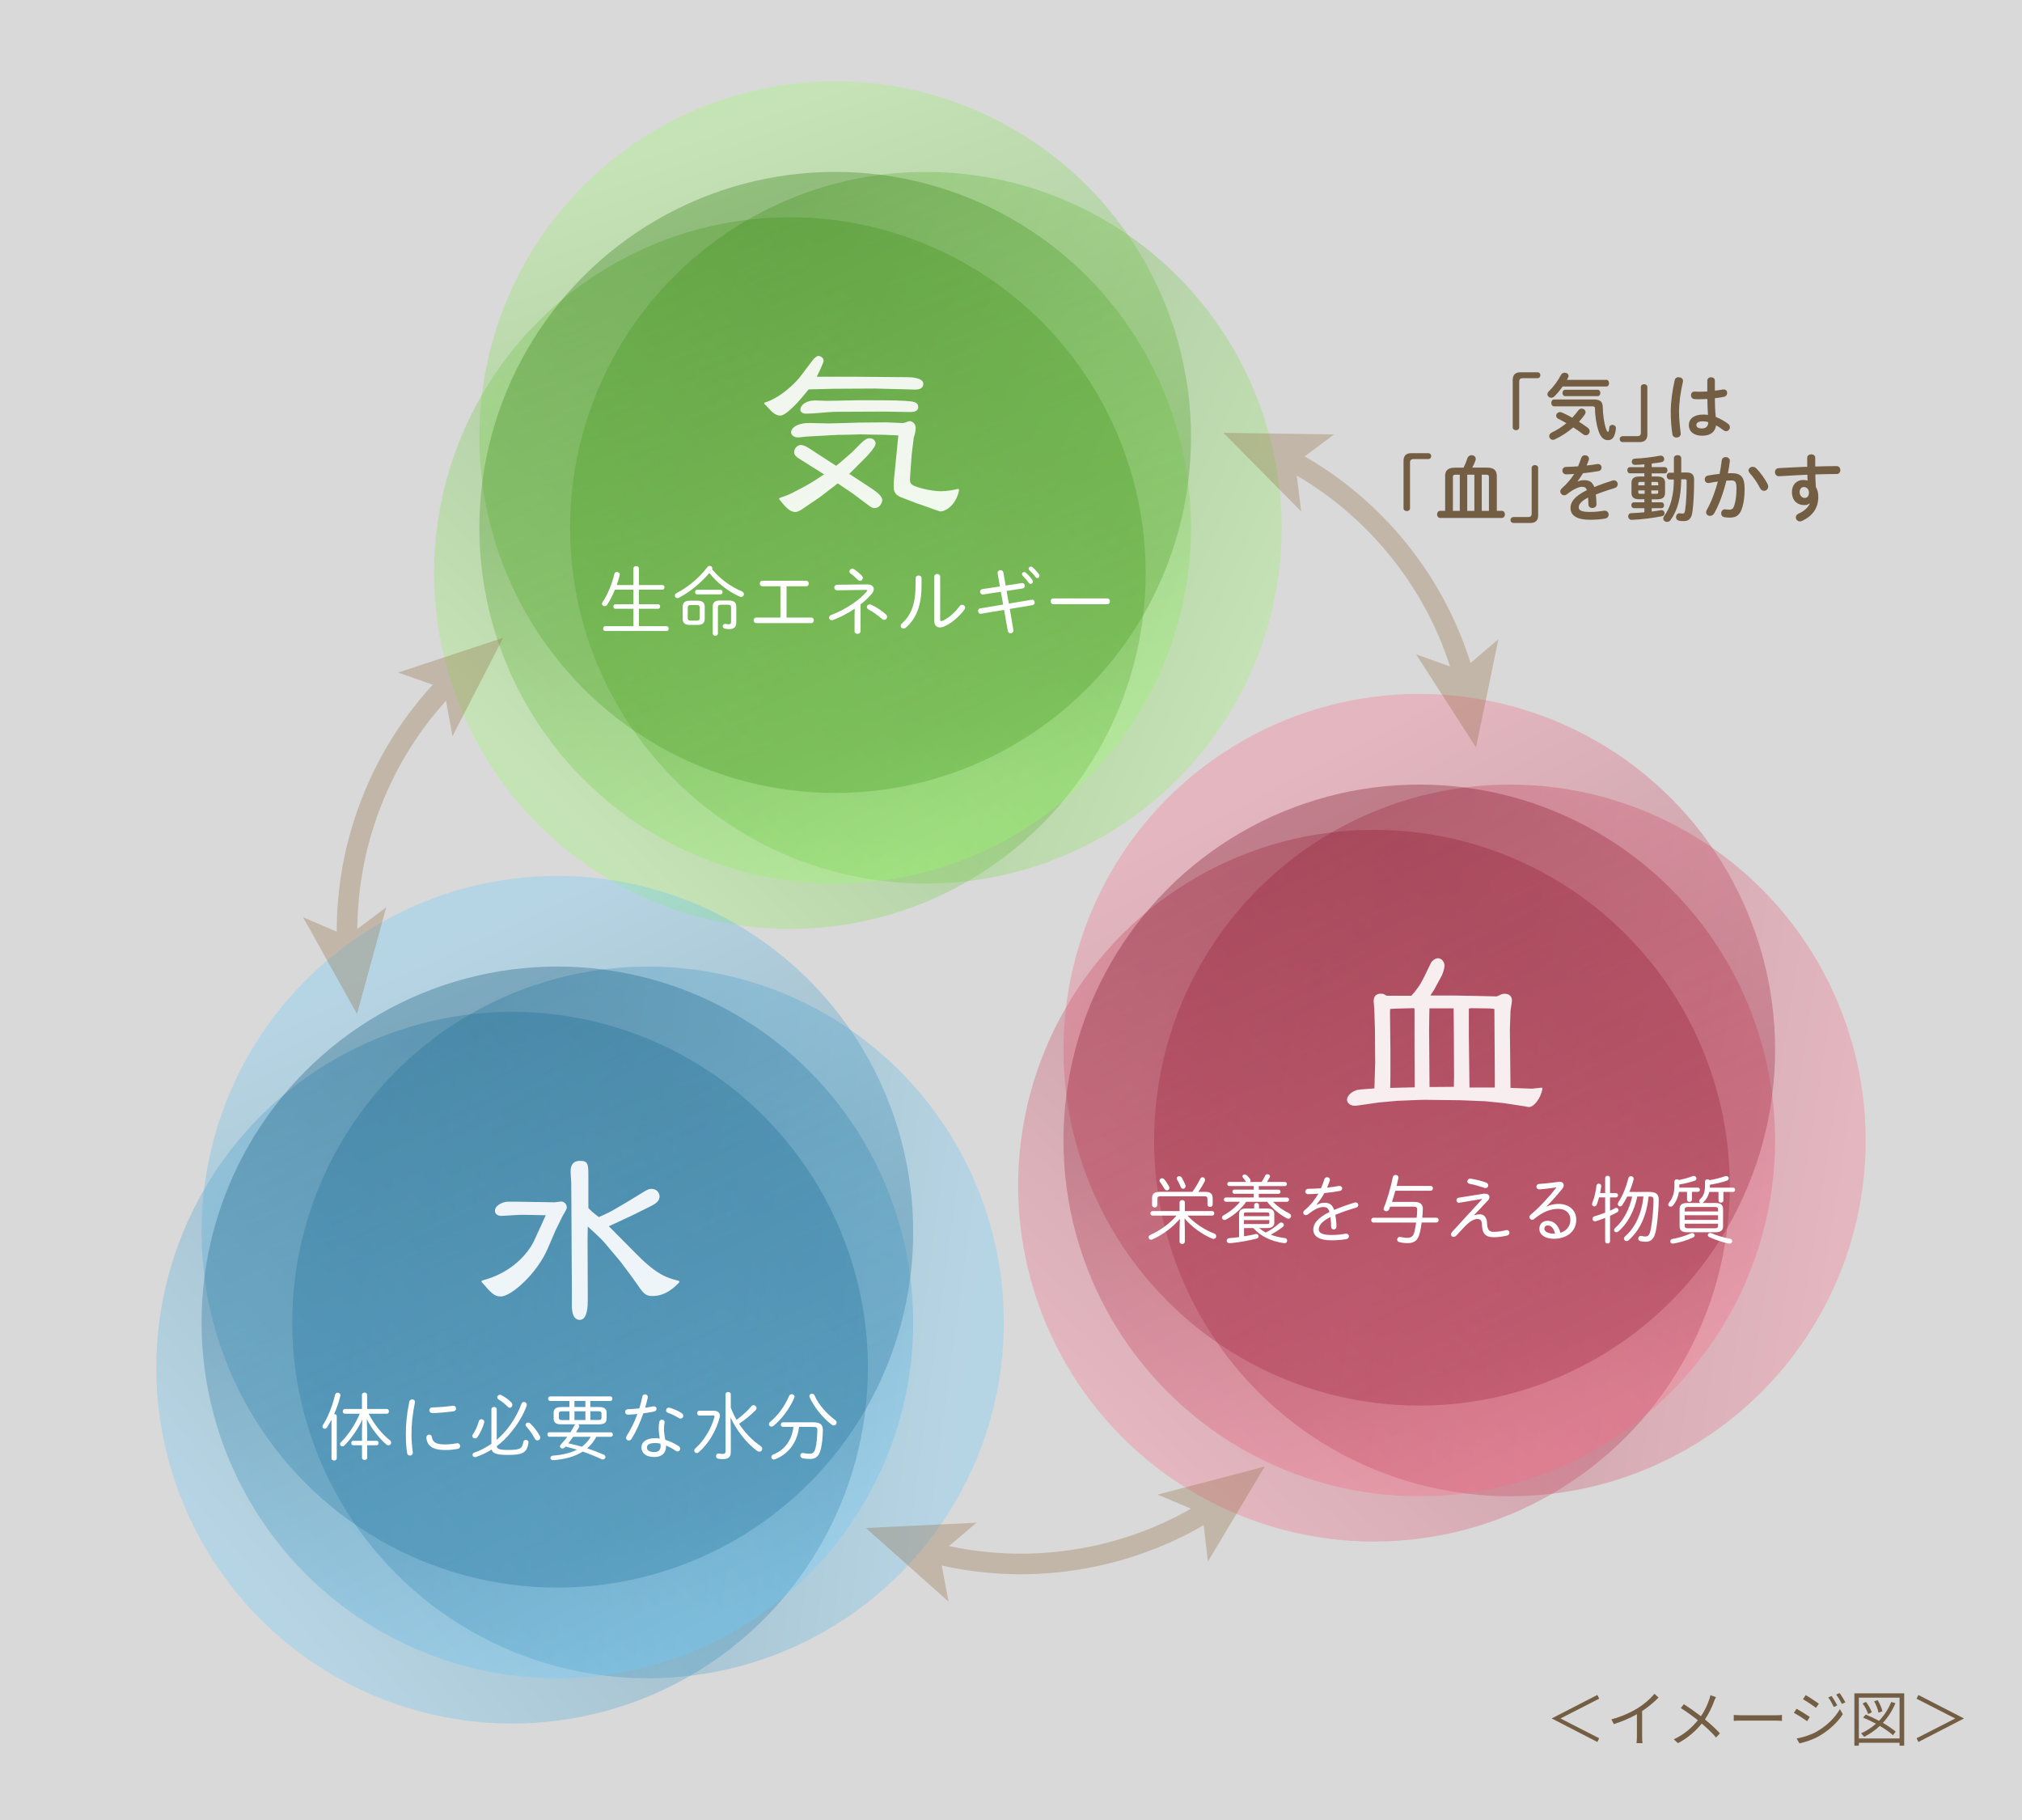 <?xml version="1.0" encoding="UTF-8"?>
<svg id="_レイヤー_1" data-name="レイヤー 1" xmlns="http://www.w3.org/2000/svg" xmlns:xlink="http://www.w3.org/1999/xlink" viewBox="0 0 380 342">
  <rect x="0" y="0" width="380" height="342" fill="#808080" stroke="none"/>
  <defs>
    <style>
      .cls-1 {
        fill: url(#_名称未設定グラデーション_47);
      }

      .cls-1, .cls-2, .cls-3, .cls-4, .cls-5, .cls-6, .cls-7, .cls-8, .cls-9, .cls-10, .cls-11, .cls-12, .cls-13 {
        opacity: .3;
      }

      .cls-14, .cls-15, .cls-16 {
        fill: #fff;
      }

      .cls-2 {
        fill: url(#_名称未設定グラデーション_52-3);
      }

      .cls-3 {
        fill: url(#_名称未設定グラデーション_52-2);
      }

      .cls-4 {
        fill: url(#_名称未設定グラデーション_49);
      }

      .cls-17 {
        opacity: .9;
      }

      .cls-15 {
        stroke: #fff;
        stroke-width: .39px;
      }

      .cls-15, .cls-18 {
        stroke-linecap: round;
        stroke-linejoin: round;
      }

      .cls-18 {
        fill: none;
        stroke: #8c6638;
        stroke-width: 3.87px;
      }

      .cls-5 {
        fill: url(#_名称未設定グラデーション_52);
      }

      .cls-16 {
        opacity: .7;
      }

      .cls-6 {
        fill: url(#_名称未設定グラデーション_49-3);
      }

      .cls-8 {
        fill: url(#_名称未設定グラデーション_52-4);
      }

      .cls-9 {
        fill: url(#_名称未設定グラデーション_49-2);
      }

      .cls-10 {
        fill: url(#_名称未設定グラデーション_47-3);
      }

      .cls-19 {
        fill: #735e44;
      }

      .cls-11 {
        fill: url(#_名称未設定グラデーション_47-4);
      }

      .cls-12 {
        fill: url(#_名称未設定グラデーション_47-2);
      }

      .cls-20 {
        fill: #8c6638;
      }

      .cls-13 {
        fill: url(#_名称未設定グラデーション_49-4);
      }
    </style>
    <linearGradient id="_名称未設定グラデーション_49" data-name="名称未設定グラデーション 49" x1="227.98" y1="205.36" x2="345.21" y2="224.14" gradientUnits="userSpaceOnUse">
      <stop offset="0" stop-color="#730017"/>
      <stop offset="1" stop-color="#ff6886"/>
    </linearGradient>
    <linearGradient id="_名称未設定グラデーション_49-2" data-name="名称未設定グラデーション 49" x1="293.35" y1="185.58" x2="214.24" y2="269.39" xlink:href="#_名称未設定グラデーション_49"/>
    <linearGradient id="_名称未設定グラデーション_49-3" data-name="名称未設定グラデーション 49" x1="293.26" y1="248.23" x2="240.88" y2="147.62" xlink:href="#_名称未設定グラデーション_49"/>
    <linearGradient id="_名称未設定グラデーション_49-4" data-name="名称未設定グラデーション 49" x1="240.4" y1="160.38" x2="294.06" y2="270.26" xlink:href="#_名称未設定グラデーション_49"/>
    <linearGradient id="_名称未設定グラデーション_52" data-name="名称未設定グラデーション 52" x1="124.26" y1="77.13" x2="238.96" y2="127.96" gradientUnits="userSpaceOnUse">
      <stop offset="0" stop-color="#267300"/>
      <stop offset="1" stop-color="#9aff68"/>
    </linearGradient>
    <linearGradient id="_名称未設定グラデーション_52-2" data-name="名称未設定グラデーション 52" x1="183.51" y1="71.92" x2="104.57" y2="152.44" xlink:href="#_名称未設定グラデーション_52"/>
    <linearGradient id="_名称未設定グラデーション_52-3" data-name="名称未設定グラデーション 52" x1="175.45" y1="135.5" x2="136.09" y2="21.92" xlink:href="#_名称未設定グラデーション_52"/>
    <linearGradient id="_名称未設定グラデーション_52-4" data-name="名称未設定グラデーション 52" x1="130.63" y1="45.25" x2="184.29" y2="155.14" xlink:href="#_名称未設定グラデーション_52"/>
    <linearGradient id="_名称未設定グラデーション_47" data-name="名称未設定グラデーション 47" x1="67.07" y1="241.06" x2="181.32" y2="256.58" gradientUnits="userSpaceOnUse">
      <stop offset="0" stop-color="#004d73"/>
      <stop offset="1" stop-color="#68cdff"/>
    </linearGradient>
    <linearGradient id="_名称未設定グラデーション_47-2" data-name="名称未設定グラデーション 47" x1="137.71" y1="221.73" x2="47.3" y2="298.65" xlink:href="#_名称未設定グラデーション_47"/>
    <linearGradient id="_名称未設定グラデーション_47-3" data-name="名称未設定グラデーション 47" x1="128.53" y1="283.34" x2="80.4" y2="178.31" xlink:href="#_名称未設定グラデーション_47"/>
    <linearGradient id="_名称未設定グラデーション_47-4" data-name="名称未設定グラデーション 47" x1="78.42" y1="194.58" x2="132.09" y2="304.46" xlink:href="#_名称未設定グラデーション_47"/>
  </defs>
  <rect class="cls-16" width="380" height="342"/>
  <g>
    <g>
      <g>
        <circle class="cls-4" cx="283.76" cy="214.3" r="66.87"/>
        <circle class="cls-9" cx="258.21" cy="222.81" r="66.87"/>
        <circle class="cls-6" cx="266.73" cy="197.26" r="66.87"/>
        <circle class="cls-13" cx="266.73" cy="214.3" r="66.87"/>
      </g>
      <g class="cls-17">
        <path class="cls-15" d="M258.63,199.28l-.04-5.85-.12-3.72c0-.27-.12-1.35-.12-1.59,0-.74,.35-1.2,1.12-1.2,.04,0,.46,0,.62,.12,.08,.04,.39,.27,.58,.27h4.65c.97-1.04,1.7-2.05,2.36-3.37l1.43-2.94c.08-.19,.62-.74,1.16-.74s1.01,.62,1.01,1.2c0,.46-.31,1.43-.54,1.86l-1.43,2.63c-.12,.19-.77,1.12-.81,1.32h4.92l4.33,.08,3.41,.08q.27,0,.7-.23c.27-.15,.62-.27,.93-.27,.7,0,1.16,.39,1.16,1.08,0,.35-.27,1.7-.27,1.97l-.12,3.45,.12,11.19,4.22,.15,1.78-.19c-.27,1.59-1.47,3.25-2.36,3.25-.16,0-.43-.08-.66-.12l-4.06-.62-3.45-.35-4.68-.19-6.93-.08-1.2,.04-3.75,.15-3.45,.31-3.75,.54c-.35,.04-.58,.08-.77,.08-.74,0-1.28-.43-1.28-.93,0-.62,.77-1.39,1.78-1.66,.5-.12,2.9-.23,3.37-.31l.16-5.42Zm2.48-1.78v4.8l-.04,2.21,.08,.12,4.92-.12-.04-7.82v-7.01l-.08-.35-.12-.08-3.25,.08c-1.12,.04-1.28,.04-1.51,.15l-.04,.7,.08,7.32Zm12.31,6.93l.04-2.09-.04-8.17-.04-4.8-.12-.08h-4.8c-.04,.23-.08,3.6-.08,4.18l.08,10.84,.08,.15,4.88-.04Zm2.55,.12h5.15v-2.21l-.08-12.39v-.5c-.5-.12-.85-.15-1.36-.15l-3.17-.04-.66,.08v5.3l.12,9.91Z"/>
      </g>
      <g>
        <path class="cls-14" d="M223.16,228.42c1.27,1.39,3.22,2.7,5.02,3.37,.28,.11,.39,.31,.39,.52,0,.25-.2,.49-.5,.49-.08,0-.18-.01-.28-.06-1.81-.74-3.89-2.23-5.18-3.79l.06,2.05v2.3c0,.31-.25,.46-.49,.46-.25,0-.5-.15-.5-.46v-2.31l.06-1.96c-1.31,1.57-3.22,3-5.17,3.87-.08,.04-.17,.06-.25,.06-.28,0-.46-.22-.46-.45,0-.17,.1-.35,.33-.46,1.88-.84,3.72-2.19,4.9-3.62h-4.47c-.28,0-.42-.22-.42-.43,0-.22,.14-.43,.42-.43h5.06v-1.63c0-.29,.25-.43,.5-.43s.49,.14,.49,.43v1.63h5.11c.28,0,.42,.21,.42,.43,0,.21-.14,.43-.42,.43h-4.61Zm3.26-4.46c1.1,0,1.48,.39,1.48,1.2v1.16c0,.32-.24,.47-.49,.47-.24,0-.49-.15-.49-.47v-1.02c0-.38-.14-.5-.64-.5h-8.15c-.5,0-.64,.12-.64,.5v1.13c0,.32-.24,.47-.49,.47-.24,0-.49-.15-.49-.47v-1.27c0-.81,.38-1.2,1.48-1.2h6.1c.57-.77,1.07-1.63,1.45-2.41,.11-.24,.28-.33,.46-.33,.24,0,.47,.21,.47,.49,0,.08-.01,.18-.07,.28-.31,.61-.74,1.34-1.21,1.98h1.23Zm-6.73-1.04c.06,.11,.08,.21,.08,.31,0,.28-.22,.46-.46,.46-.18,0-.36-.1-.49-.32-.2-.36-.53-.88-.78-1.21-.08-.11-.13-.22-.13-.32,0-.25,.22-.43,.47-.43,.15,0,.32,.07,.46,.24,.31,.36,.61,.86,.84,1.28Zm3.06-.31c.04,.1,.06,.2,.06,.29,0,.29-.22,.49-.46,.49-.18,0-.38-.13-.47-.39-.17-.42-.38-.88-.63-1.28-.07-.11-.1-.21-.1-.29,0-.25,.22-.4,.46-.4,.18,0,.39,.08,.51,.31,.24,.42,.47,.89,.63,1.28Z"/>
        <path class="cls-14" d="M234.19,222.09s-.04-.06-.08-.11c-.12-.19-.31-.43-.5-.65-.08-.1-.11-.19-.11-.28,0-.21,.2-.36,.43-.36,.12,0,.26,.06,.39,.17,.21,.2,.46,.49,.6,.68,.07,.1,.1,.2,.1,.28,0,.11-.04,.21-.11,.28h2.2c.24-.38,.46-.77,.63-1.14,.1-.22,.28-.31,.47-.31,.24,0,.47,.15,.47,.39,0,.07-.03,.14-.07,.22-.17,.31-.33,.58-.5,.84h3.34c.26,0,.4,.19,.4,.39s-.14,.39-.4,.39h-4.88v.67h3.69c.26,0,.39,.19,.39,.39s-.13,.39-.39,.39h-3.69v.7h5.29c.26,0,.39,.19,.39,.4,0,.2-.12,.4-.39,.4h-2.61c.82,.88,1.96,1.64,3.01,2.16,.26,.13,.38,.32,.38,.52,0,.25-.21,.5-.52,.5-.1,0-.21-.03-.33-.1-1.28-.68-2.69-1.82-3.64-3.08h-3.96c-.92,1.38-2.34,2.56-3.78,3.34-.1,.06-.2,.08-.29,.08-.26,0-.47-.22-.47-.46,0-.15,.08-.31,.29-.42,1.14-.61,2.31-1.55,3.09-2.55h-2.63c-.26,0-.39-.21-.39-.4,0-.21,.13-.4,.39-.4h5.22v-.7h-3.62c-.26,0-.39-.19-.39-.39s.12-.39,.39-.39h3.62v-.67h-4.58c-.26,0-.39-.19-.39-.39s.13-.39,.39-.39h3.13Zm-.42,10.23c.77-.12,1.53-.26,2.2-.43,.04-.01,.1-.01,.14-.01,.26,0,.43,.21,.43,.42,0,.2-.13,.38-.39,.45-1.56,.39-3.37,.72-4.86,.85-.07,0-.22,.01-.26,.01-.31,0-.49-.25-.49-.49,0-.21,.15-.43,.49-.46,.61-.06,1.21-.11,1.83-.19v-4.35c0-.63,.39-1.03,1.34-1.03h1.5v-.64c0-.26,.22-.4,.46-.4,.22,0,.45,.14,.45,.4v.64h1.53c.95,0,1.34,.4,1.34,1.03v1.62c0,.63-.39,1.03-1.34,1.03h-1.5c.38,.32,.79,.6,1.24,.84,.91-.46,1.71-.99,2.48-1.69,.14-.14,.29-.2,.43-.2,.26,0,.49,.22,.49,.46,0,.12-.07,.26-.22,.39-.79,.61-1.53,1.07-2.24,1.44,.78,.31,1.67,.52,2.62,.63,.31,.04,.46,.26,.46,.5,0,.22-.17,.47-.49,.47-.04,0-.07-.01-.11-.01-2.35-.32-4.38-1.28-5.77-2.83h-1.74v1.56Zm4.78-4.18c0-.22-.07-.31-.52-.31h-3.75c-.45,0-.51,.08-.51,.31v.4h4.78v-.4Zm-.52,1.87c.45,0,.52-.08,.52-.31v-.43h-4.78v.74h4.26Z"/>
        <path class="cls-14" d="M247.46,226.4c.46-.25,.99-.39,1.43-.39,.88,0,1.48,.28,1.84,1.35,1.09-.47,2.38-.93,3.82-1.38,.07-.03,.14-.03,.21-.03,.32,0,.5,.24,.5,.49,0,.21-.13,.42-.42,.5-1.42,.4-2.72,.86-3.89,1.35,.11,.58,.21,1.3,.21,2.17v.03c0,.36-.25,.54-.52,.54-.24,0-.46-.15-.47-.49-.01-.75-.07-1.37-.14-1.84-1.69,.82-2.19,1.67-2.19,2.31s.6,1.06,2.37,1.06c.95,0,1.84-.08,2.59-.24,.06-.01,.11-.01,.17-.01,.35,0,.54,.25,.54,.5,0,.24-.17,.47-.51,.53-.82,.14-1.7,.22-2.79,.22-2.34,0-3.4-.78-3.4-2.01,0-1,.64-2.13,3.05-3.32-.24-.77-.6-.92-1.2-.92-.77,0-1.69,.45-2.86,1.37-.13,.1-.27,.15-.39,.15-.28,0-.49-.22-.49-.47,0-.14,.07-.31,.24-.45,1.04-.82,1.95-1.98,2.61-3.12-.68,.06-1.34,.08-1.89,.1-.38,0-.57-.24-.57-.49,0-.26,.2-.52,.58-.52,.7,0,1.52-.04,2.37-.11,.24-.56,.45-1.11,.63-1.67,.08-.28,.31-.4,.52-.4,.26,0,.52,.18,.52,.47,0,.07,0,.12-.03,.19-.14,.45-.31,.88-.5,1.3,.77-.08,1.53-.19,2.19-.31,.06-.01,.1-.01,.14-.01,.33,0,.52,.24,.52,.47,0,.21-.14,.42-.45,.47-.88,.17-1.89,.31-2.9,.4-.46,.82-.97,1.56-1.46,2.13l.03,.04Z"/>
        <path class="cls-14" d="M266.24,228.82c.06-.53,.1-1.06,.1-1.59,0-.33-.17-.49-.77-.49h-4.31c-.07,.18-.12,.35-.19,.5-.1,.25-.33,.36-.54,.36-.26,0-.51-.15-.51-.42,0-.06,.01-.13,.04-.2,.66-1.57,1.34-4.01,1.7-5.79,.06-.28,.29-.4,.53-.4,.26,0,.52,.17,.52,.47,0,.04,0,.08-.01,.13-.1,.46-.21,.96-.33,1.46h6.39c.29,0,.43,.22,.43,.45s-.14,.45-.43,.45h-6.63c-.2,.71-.4,1.41-.63,2.1h4.18c1.16,0,1.62,.5,1.62,1.28,0,.57-.06,1.13-.11,1.69h2.65c.28,0,.42,.22,.42,.45s-.14,.45-.42,.45h-2.76c-.1,.71-.22,1.39-.35,1.94-.33,1.41-1.02,1.94-2.3,1.94-.58,0-1.13-.07-1.57-.2-.26-.07-.39-.26-.39-.47,0-.25,.2-.5,.5-.5,.06,0,.1,0,.15,.01,.33,.08,.82,.17,1.21,.17,.77,0,1.16-.28,1.38-1.11,.12-.49,.25-1.11,.33-1.77h-8.02c-.28,0-.42-.22-.42-.45s.14-.45,.42-.45h8.14Z"/>
        <path class="cls-14" d="M278.93,224.32c.07-.01,.14-.01,.21-.01,.47,0,.77,.29,.77,.65,0,.19-.08,.4-.26,.6l-2.63,2.77,.03,.04c.42-.15,.75-.19,1.03-.19,.74,0,1.32,.47,1.39,1.64v.22c.08,1.14,.5,1.44,1.24,1.44s1.67-.14,2.29-.31c.07-.01,.12-.03,.18-.03,.31,0,.49,.25,.49,.5,0,.22-.12,.45-.4,.52-.72,.19-1.69,.33-2.52,.33-1.52,0-2.15-.61-2.24-2.21v-.24c-.06-.68-.28-.98-.89-.98-.47,0-1.03,.29-1.53,.67-.49,.38-.95,.86-2.37,2.42-.18,.19-.38,.28-.54,.28-.28,0-.49-.19-.49-.46,0-.15,.07-.33,.24-.52l5.61-6.12v-.04s-4.28,.72-4.28,.72c-.03,0-.06,.01-.08,.01-.29,0-.46-.25-.46-.49,0-.21,.12-.42,.43-.47l4.81-.77Zm-2.55-2.83c.85,.11,2.03,.4,2.86,.71,.32,.11,.45,.35,.45,.56,0,.25-.2,.5-.52,.5-.08,0-.17-.03-.26-.06-.84-.29-1.89-.6-2.7-.74-.31-.06-.45-.25-.45-.46,0-.26,.21-.52,.54-.52h.08Z"/>
        <path class="cls-14" d="M290.66,226.73c.71-.36,1.52-.5,2.24-.5,2.03,0,3.33,1.25,3.33,2.94,0,2.33-1.89,3.61-4.21,3.61-1.64,0-2.72-.75-2.72-1.88,0-.88,.58-1.5,1.57-1.5,1.17,0,2.08,.93,2.38,2.26,1.1-.35,1.88-1.2,1.88-2.48,0-1.17-.86-2.02-2.24-2.02-1.48,0-2.93,.52-4.62,1.94-.1,.08-.21,.11-.32,.11-.28,0-.53-.25-.53-.53,0-.13,.07-.26,.21-.39,1.7-1.42,3.54-3.43,4.9-5.18-.47,.08-1.64,.25-2.49,.33-.24,.03-.63,.06-.77,.06-.33,0-.53-.25-.53-.52,0-.24,.17-.49,.52-.5,1.1-.07,2.26-.21,3.71-.4,.06-.01,.1-.01,.15-.01,.46,0,.75,.29,.75,.67,0,.2-.08,.42-.26,.64-1,1.23-1.88,2.23-2.98,3.33l.03,.04Zm1.59,5.1c-.26-1.09-.78-1.55-1.37-1.55-.43,0-.64,.24-.64,.61,0,.53,.67,.93,1.8,.93h.21Z"/>
        <path class="cls-14" d="M302.58,233.25c0,.28-.22,.42-.46,.42-.22,0-.46-.14-.46-.42v-4.39c-.57,.22-1.25,.47-1.71,.61-.07,.01-.14,.03-.21,.03-.28,0-.46-.22-.46-.46,0-.21,.12-.4,.4-.49,.65-.19,1.34-.42,1.98-.67v-2.88h-1.14c-.13,.49-.28,.96-.43,1.34-.1,.25-.29,.36-.46,.36-.22,0-.43-.18-.43-.43,0-.07,.01-.14,.04-.22,.35-.82,.66-2.09,.79-3.23,.03-.28,.24-.4,.43-.4,.24,0,.46,.15,.46,.43v.11c-.06,.39-.12,.79-.21,1.23h.95v-2.83c0-.28,.24-.42,.46-.42,.24,0,.46,.14,.46,.42v2.83h1.1c.26,0,.4,.21,.4,.4,0,.21-.14,.42-.4,.42h-1.1v2.49c.33-.15,.64-.29,.93-.46,.08-.06,.17-.07,.25-.07,.24,0,.42,.21,.42,.43,0,.14-.07,.29-.25,.39-.42,.24-.88,.47-1.35,.68v4.78Zm3.23-8.41c-.28,.56-.59,1.1-.92,1.6-.12,.18-.28,.26-.43,.26-.22,0-.42-.18-.42-.43,0-.11,.04-.25,.12-.38,.82-1.24,1.46-2.87,1.85-4.46,.07-.28,.28-.42,.49-.42,.26,0,.52,.19,.52,.5,0,.06-.01,.11-.03,.17-.2,.77-.46,1.55-.79,2.3h3.86c1.23,0,1.67,.52,1.67,1.42,0,1.27-.15,3.96-.54,5.89-.33,1.63-.98,2.05-1.94,2.05-.35,0-.68-.03-1.04-.14-.24-.08-.33-.26-.33-.46,0-.25,.18-.5,.47-.5,.06,0,.1,0,.15,.01,.25,.07,.49,.1,.72,.1,.45,0,.77-.19,.97-1.18,.39-1.87,.56-4.37,.56-5.68,0-.49-.17-.65-.66-.65h-.26c-.39,3.61-1.62,6.31-3.76,8.22-.13,.11-.26,.15-.39,.15-.26,0-.49-.19-.49-.45,0-.14,.08-.31,.26-.47,1.83-1.59,3.06-4.18,3.41-7.45h-1.16c-.53,2.63-1.8,5.06-3.54,6.55-.14,.11-.28,.17-.4,.17-.24,0-.42-.18-.42-.4,0-.14,.07-.31,.25-.46,1.49-1.32,2.63-3.45,3.15-5.85h-.95Z"/>
        <path class="cls-14" d="M315.6,223.17h3.47c.26,0,.39,.2,.39,.4,0,.19-.12,.4-.39,.4h-1.1v1.46c0,.28-.22,.42-.46,.42-.22,0-.46-.14-.46-.42v-1.46h-1.53c-.15,1.02-.53,1.85-1.1,2.54-.14,.17-.31,.24-.46,.24-.24,0-.45-.17-.45-.4,0-.11,.06-.25,.18-.4,.63-.75,.99-1.74,.99-3.12v-.81c0-.28,.24-.42,.46-.42,.14,0,.26,.04,.36,.14,.83-.15,1.82-.42,2.56-.71,.08-.03,.17-.06,.24-.06,.31,0,.52,.25,.52,.49,0,.17-.11,.33-.36,.42-.95,.32-1.87,.54-2.86,.7v.6Zm2.42,8.54c.28,0,.46,.21,.46,.43,0,.15-.1,.31-.31,.4-1.1,.53-2.56,.96-3.71,1.14-.04,0-.06,.01-.1,.01-.29,0-.47-.21-.47-.43,0-.18,.14-.39,.43-.45,1.06-.18,2.42-.56,3.39-1.03,.11-.06,.21-.08,.31-.08Zm4.3-5.66c1.1,0,1.5,.38,1.5,1.13v3.25c0,.74-.4,1.13-1.5,1.13h-5.17c-.82,0-1.5-.18-1.5-1.13v-3.25c0-.75,.4-1.13,1.5-1.13h2.4c-.13-.07-.22-.21-.22-.36,0-.11,.04-.24,.17-.35,.63-.58,.93-1.27,.93-2.6v-.72c0-.28,.24-.42,.46-.42,.15,0,.29,.06,.39,.17,.97-.17,2.05-.43,2.84-.72,.1-.04,.2-.06,.28-.06,.29,0,.49,.21,.49,.43,0,.17-.11,.35-.38,.45-.89,.32-2.1,.59-3.16,.75v.17c0,.12-.01,.26-.01,.39h4.35c.26,0,.39,.2,.39,.4,0,.19-.12,.4-.39,.4h-1.81v1.59c0,.28-.22,.42-.46,.42-.22,0-.46-.14-.46-.42v-1.59h-1.73c-.2,.82-.58,1.46-1.13,1.96-.06,.06-.1,.08-.15,.11h2.38Zm.56,1.24c0-.36-.14-.49-.72-.49h-4.83c-.58,0-.72,.13-.72,.49v.36h6.28v-.36Zm-6.28,1.95h6.28v-.88h-6.28v.88Zm5.56,1.57c.4,0,.72-.01,.72-.5v-.36h-6.28v.36c0,.38,.14,.5,.72,.5h4.83Zm2.91,1.94c.33,.07,.47,.28,.47,.49,0,.22-.18,.45-.49,.45-.06,0-.11,0-.17-.01-1.27-.28-2.59-.72-3.61-1.2-.24-.11-.32-.26-.32-.4,0-.21,.18-.39,.46-.39,.08,0,.17,.01,.26,.06,.96,.42,2.19,.78,3.39,1.02Z"/>
      </g>
    </g>
    <g>
      <g>
        <circle class="cls-5" cx="174" cy="99.17" r="66.87"/>
        <circle class="cls-3" cx="148.44" cy="107.69" r="66.87"/>
        <circle class="cls-2" cx="156.96" cy="82.14" r="66.87"/>
        <circle class="cls-8" cx="156.96" cy="99.17" r="66.87"/>
      </g>
      <g class="cls-17">
        <path class="cls-15" d="M152.93,67.74c.08-.08,.54-.66,.89-.66,.31,0,.77,.31,.77,.66q0,.43-1.39,3.21l.08,.04h7.7l9.6,.08c.74,0,2.75,.15,2.75,1.05s-1.01,.89-1.39,.89l-7.59-.19-7.51,.04-4.96,.12c-.16,.19-1.78,2.17-2.17,2.56-.66,.7-2.28,2.36-3.06,2.36-.7,0-1.28-.5-1.55-.77-.89-.97-.97-1.04-1.28-1.32,2.79-.81,5.69-3.56,6.7-4.88l2.4-3.17Zm-1.86,23.96c.19-.08,1.59-.81,4.14-2.55l-.08-.08-4.8-3.02c-.46-.27-.89-.62-.89-1.08,0-.66,.58-1.16,1.08-1.16,.31,0,.97,.27,1.47,.62l5.07,3.29c.23-.04,.39-.15,.74-.46l2.28-1.97c.19-.16,1.24-1.24,1.7-1.7,.81-.81,1.2-1.04,1.66-1.04,.54,0,.93,.39,.93,.81,0,.46-1.32,1.97-1.63,2.28l-3.48,3.48c.39,.19,.43,.23,.58,.31l3.37,2.21c1.12,.74,2.4,1.59,2.4,2.32,0,.31-.31,1.32-1.24,1.32-.31,0-.58-.12-1.01-.46l-2.94-2.21-2.75-1.86-.27-.12c-.16,.08-.81,.66-.97,.74l-2.52,1.94-3.33,2.25c-.23,.15-.74,.46-1.12,.46-.97,0-1.82-1.01-2.83-2.28,.81-.27,1.47-.5,2.17-.85l2.25-1.16Zm21.52,2.79l-3.21-1.24c-1.24-.46-1.24-1.35-1.24-1.94,0-.43,.04-.97,.08-1.39l.81-8.17v-.12l-2.71-.12-4.53-.08-3.29,.08h-.89l-3.45,.19c-.19,0-2.36,.12-2.75,.15-.23,.04-1.24,.15-1.43,.15-.66,0-1.12-.35-1.12-.81s.77-1.51,3.21-1.51c.58,0,3.14,.08,3.68,.08,1.16,0,5.54-.16,5.81-.16l4.99-.04c.46,0,2.48,.12,2.9,.12,.46,0,.5,0,1.2-.27,.08-.04,.19-.08,.31-.08,.43,0,.93,.46,.93,1.05,0,.39-.08,.89-.19,1.32,0,.08-.16,.35-.16,.43l-.39,3.21-.31,4.22c-.08,.93,0,1.47,.7,1.82,.85,.43,3.33,1.12,5.3,1.12,1.2,0,2.32-.23,3.21-.43-.5,2.59-2.32,3.83-3.29,3.83-.12,0-.16,0-.46-.12l-3.72-1.32Zm-19.51-19.05c.39,0,2.09,.08,2.44,.08,.97,0,5.19-.12,6.04-.12,1.74,0,7.05,0,8.56,.12,1.55,.12,2.25,.19,2.25,.97s-1.04,.74-1.43,.74c-.74,0-3.95-.08-4.61-.08-.39,0-8.83,.04-9.41,.04-1.51,.04-3.91,.35-5.42,.35-.39,0-.89-.15-.89-.54,0-.85,1.12-1.55,2.48-1.55Z"/>
      </g>
      <g>
        <path class="cls-14" d="M115.57,110.81c-.42,1-.89,1.98-1.5,2.88-.11,.15-.26,.22-.42,.22-.25,0-.52-.2-.52-.46,0-.1,.04-.19,.11-.31,.89-1.27,1.81-3.47,2.22-5.31,.06-.24,.26-.35,.47-.35,.26,0,.54,.17,.54,.46,0,.03,0,.08-.01,.13-.14,.6-.33,1.23-.56,1.87h3.13v-3.11c0-.29,.26-.45,.52-.45,.26,0,.52,.15,.52,.45v3.11h4.43c.25,0,.38,.21,.38,.43,0,.21-.12,.43-.38,.43h-4.43v2.74h3.61c.25,0,.38,.21,.38,.43,0,.21-.13,.43-.38,.43h-3.61v3.27h5.21c.25,0,.38,.22,.38,.45s-.12,.45-.38,.45h-11.55c-.25,0-.38-.22-.38-.45s.12-.45,.38-.45h5.31v-3.27h-3.39c-.25,0-.38-.22-.38-.43,0-.22,.13-.43,.38-.43h3.39v-2.74h-3.47Z"/>
        <path class="cls-14" d="M127.6,112.32c-.1,.06-.21,.07-.29,.07-.29,0-.49-.22-.49-.47,0-.17,.1-.33,.32-.46,2.19-1.14,4.37-2.97,5.78-4.88,.12-.17,.29-.24,.46-.24,.25,0,.49,.18,.49,.43,0,.06-.01,.13-.04,.2,1.42,1.76,3.5,3.29,5.56,4.14,.29,.12,.42,.33,.42,.54,0,.26-.21,.52-.53,.52-.08,0-.18-.03-.28-.07-2.09-.91-4.28-2.62-5.7-4.43-1.46,1.77-3.59,3.54-5.7,4.65Zm2.02,5.11c-.81,0-1.32-.28-1.32-1.16v-2.23c0-.72,.36-1.16,1.32-1.16h1.5c.96,0,1.32,.43,1.32,1.16v2.23c0,.72-.36,1.16-1.32,1.16h-1.5Zm1.34-.81c.36,0,.54-.11,.54-.49v-1.95c0-.35-.14-.49-.54-.49h-1.17c-.4,0-.54,.14-.54,.49v1.95c0,.35,.14,.49,.54,.49h1.17Zm.08-4.93c-.28,0-.42-.22-.42-.43,0-.22,.14-.43,.42-.43h4.35c.28,0,.4,.21,.4,.43,0,.21-.13,.43-.4,.43h-4.35Zm4.42,1.96c-.4,0-.54,.14-.54,.49v4.89c0,.29-.24,.43-.49,.43s-.49-.14-.49-.43v-5.03c0-.72,.36-1.16,1.32-1.16h1.76c.96,0,1.35,.43,1.35,1.16v3.02c0,.82-.49,1.2-1.3,1.2-.33,0-.58-.03-.89-.1-.25-.06-.36-.25-.36-.43,0-.24,.17-.46,.45-.46,.03,0,.08,0,.12,.01,.26,.06,.4,.07,.6,.07,.28,0,.4-.11,.4-.46v-2.72c0-.35-.14-.49-.54-.49h-1.39Z"/>
        <path class="cls-14" d="M146.68,110.17h-3.4c-.32,0-.49-.26-.49-.52,0-.26,.17-.52,.49-.52h8.22c.33,0,.49,.25,.49,.52,0,.25-.15,.52-.49,.52h-3.68v5.88h4.64c.33,0,.49,.25,.49,.52,0,.25-.15,.52-.49,.52h-10.34c-.32,0-.49-.26-.49-.52,0-.26,.17-.52,.49-.52h4.55v-5.88Z"/>
        <path class="cls-14" d="M160.67,114.36c-1.29,.88-2.74,1.62-4.11,2.15-.08,.03-.17,.04-.24,.04-.31,0-.52-.24-.52-.49,0-.18,.12-.38,.4-.49,2.56-.96,5.38-2.79,6.71-4.47,.04-.06,.07-.11,.07-.15,0-.07-.07-.1-.21-.1l-5.42,.07h-.03c-.35,0-.53-.25-.53-.52s.18-.52,.54-.52l5.64-.06c.78-.01,1.24,.36,1.24,.88,0,.26-.12,.57-.39,.89-.58,.7-1.31,1.37-2.1,1.99v5.03c0,.33-.28,.5-.56,.5s-.56-.17-.56-.5v-2.98l.04-1.28Zm-1.03-6.99c0-.26,.25-.5,.54-.5,.11,0,.22,.03,.33,.1,.38,.24,.99,.72,1.43,1.18,.14,.15,.21,.31,.21,.46,0,.29-.25,.54-.53,.54-.13,0-.26-.06-.39-.18-.46-.47-.97-.92-1.34-1.17-.18-.13-.26-.28-.26-.43Zm6.81,8.05c.18,.15,.26,.33,.26,.5,0,.31-.25,.56-.54,.56-.12,0-.26-.06-.4-.17-.79-.68-1.71-1.34-2.51-1.76-.24-.13-.35-.31-.35-.49,0-.25,.21-.49,.52-.49,.11,0,.22,.03,.33,.08,.81,.38,1.91,1.07,2.69,1.76Z"/>
        <path class="cls-14" d="M172.08,108.67c0-.35,.28-.53,.57-.53,.26,0,.54,.18,.54,.53v1.28c0,3.86-.99,6.28-2.94,7.98-.15,.14-.32,.19-.46,.19-.29,0-.52-.22-.52-.5,0-.15,.07-.32,.25-.49,1.71-1.53,2.55-3.65,2.55-7.27v-1.2Zm4.6,7.69c0,.24,.07,.35,.24,.35,.07,0,.15-.01,.26-.07,1.1-.5,2.34-1.57,3.15-2.72,.14-.2,.32-.28,.49-.28,.29,0,.56,.22,.56,.53,0,.13-.04,.26-.15,.4-.95,1.3-2.35,2.47-3.57,3.05-.36,.18-.71,.28-1.02,.28-.64,0-1.07-.43-1.07-1.3v-8.21c0-.36,.28-.53,.56-.53s.56,.17,.56,.53v7.96Z"/>
        <path class="cls-14" d="M188.09,111.21l-3.34,.5h-.08c-.29,0-.47-.26-.47-.52,0-.22,.14-.45,.42-.49l3.3-.5-.43-2.44s-.01-.07-.01-.11c0-.32,.28-.52,.56-.52,.24,0,.47,.14,.53,.45l.43,2.45,3.04-.46h.08c.31,0,.47,.26,.47,.52,0,.22-.12,.45-.4,.49l-3.02,.46,.42,2.38,4.3-.72s.06-.01,.1-.01c.29,0,.46,.26,.46,.52,0,.22-.13,.46-.4,.5l-4.28,.72,.68,3.96s.01,.07,.01,.11c0,.32-.28,.5-.54,.5-.24,0-.46-.14-.52-.43l-.7-3.96-4.33,.72s-.06,.01-.08,.01c-.29,0-.47-.27-.47-.53,0-.22,.12-.45,.4-.49l4.3-.72-.42-2.4Zm3.97-3.33c0-.21,.2-.39,.42-.39,.1,0,.2,.03,.29,.11,.42,.35,.91,.91,1.23,1.37,.08,.11,.11,.22,.11,.32,0,.25-.19,.43-.42,.43-.12,0-.25-.06-.35-.19-.35-.5-.79-.99-1.14-1.34-.1-.1-.14-.21-.14-.31Zm1.25-1.02c0-.21,.2-.39,.42-.39,.1,0,.21,.03,.31,.11,.36,.31,.89,.88,1.2,1.31,.07,.11,.11,.21,.11,.32,0,.24-.2,.43-.4,.43-.11,0-.22-.06-.32-.18-.32-.43-.82-.99-1.17-1.31-.1-.1-.14-.19-.14-.29Z"/>
        <path class="cls-14" d="M208.09,112.45c.33,0,.5,.26,.5,.54s-.17,.54-.5,.54h-10.13c-.33,0-.5-.28-.5-.54,0-.28,.17-.54,.5-.54h10.13Z"/>
      </g>
    </g>
    <g>
      <g>
        <circle class="cls-1" cx="121.79" cy="248.5" r="66.87"/>
        <circle class="cls-12" cx="96.24" cy="257.01" r="66.87"/>
        <circle class="cls-10" cx="104.75" cy="231.46" r="66.87"/>
        <circle class="cls-11" cx="104.75" cy="248.5" r="66.87"/>
      </g>
      <g class="cls-17">
        <path class="cls-15" d="M101.73,230.69l1.12-2.52-4.03-.08h-1.2l-3.25,.19c-.74,.04-1.16-.27-1.16-.77,0-.85,1.24-1.32,1.66-1.43,.31-.08,.7-.08,1.78-.08l7.59,.12c.19,0,1.04-.15,1.24-.15,.35,0,.85,.35,.85,.93,0,.31-.74,1.39-.85,1.66l-1.28,2.63-1.47,3.41c-2.01,4.65-6.78,8.83-8.63,8.83-1.12,0-1.63-.58-3.41-2.63,5.5-1.39,8.75-5.11,9.91-7.67l1.12-2.44Zm16.53-4.84l2.98-1.82c.58-.35,.85-.43,1.2-.43,1.01,0,1.32,.81,1.32,1.2,0,.93-.85,1.35-2.36,2.09l-2.9,1.43-4.41,2.05,5.61,5.65c3.79,3.79,5.65,4.3,7.78,4.84-.81,.85-2.44,2.48-4.84,2.48-.62,0-1.24,0-2.09-1.2l-1.7-2.4-2.09-2.79-3.13-3.72c-.23-.31-2.83-2.75-3.21-3.06l-.15,.04-.04,2.75,.04,11.42c0,1.01-.08,3.45-1.32,3.45s-1.28-1.94-1.28-2.28v-3.02l-.12-20.21c0-.15-.12-1.82-.12-2.13,0-.77,.12-1.86,1.59-1.86,1.36,0,1.36,.5,1.36,2.86v5.88c.46,.5,.81,.85,2.13,1.86,1.63-.7,2.71-1.28,2.94-1.43l2.83-1.66Z"/>
      </g>
      <g>
        <path class="cls-14" d="M62.3,266.77c-.28,.54-.57,1.04-.85,1.46-.12,.18-.29,.25-.43,.25-.22,0-.42-.17-.42-.4,0-.1,.03-.2,.1-.31,.93-1.44,1.8-3.62,2.27-5.67,.07-.28,.28-.4,.49-.4,.26,0,.51,.18,.51,.5,0,.04,0,.1-.01,.14-.26,1.09-.68,2.28-1.16,3.37,.24,0,.49,.15,.49,.45v7.86c0,.29-.25,.43-.49,.43-.25,0-.5-.14-.5-.43v-7.24Zm6.71,1.92v2.05h1.75c.26,0,.4,.21,.4,.42s-.14,.42-.4,.42h-1.75v2.33c0,.29-.24,.43-.49,.43-.24,0-.49-.14-.49-.43v-2.33h-1.63c-.26,0-.39-.21-.39-.42s.13-.42,.39-.42h1.63v-2.05l.07-1.96c-.71,1.6-2.06,3.58-3.37,4.89-.12,.13-.25,.17-.38,.17-.24,0-.45-.18-.45-.42,0-.13,.06-.26,.2-.4,1.34-1.31,2.67-3.3,3.51-5.31h-2.79c-.26,0-.4-.22-.4-.45s.14-.45,.4-.45h3.2v-2.63c0-.29,.25-.45,.49-.45,.25,0,.49,.15,.49,.45v2.63h3.69c.28,0,.4,.22,.4,.45s-.13,.45-.4,.45h-3.4c1,1.98,2.51,3.83,3.97,4.97,.18,.14,.25,.31,.25,.46,0,.28-.22,.5-.5,.5-.14,0-.28-.04-.42-.17-1.39-1.21-2.81-3.04-3.66-4.76l.07,2.03Z"/>
        <path class="cls-14" d="M77.46,262.95c.26,0,.52,.17,.52,.49,0,.04,0,.08-.01,.13-.47,2.37-.64,4.1-.64,6.06,0,1,.11,2.31,.25,3.25v.1c0,.35-.26,.54-.54,.54-.24,0-.49-.15-.53-.47-.14-.89-.24-2.26-.24-3.41,0-2.06,.15-3.78,.65-6.24,.06-.29,.32-.43,.54-.43Zm6.27,8.47c.63,0,1.39-.07,2.09-.21,.04-.01,.1-.01,.14-.01,.33,0,.52,.26,.52,.54,0,.22-.14,.46-.45,.52-.79,.15-1.55,.22-2.31,.22-2.41,0-3.43-.75-3.59-2.28v-.07c0-.35,.26-.54,.53-.54,.24,0,.46,.14,.5,.45,.17,1.06,.89,1.39,2.58,1.39Zm1.44-7.26c.36,0,.54,.26,.54,.53,0,.24-.15,.47-.52,.52-1.3,.17-2.9,.32-3.9,.32-.42,0-.61-.26-.61-.53s.2-.53,.58-.53c1.3-.03,2.59-.14,3.8-.31h.1Z"/>
        <path class="cls-14" d="M90.49,266.69c.25,0,.52,.18,.52,.5,0,.06-.01,.11-.03,.18-.26,.98-.75,1.92-1.2,2.62-.14,.22-.33,.31-.52,.31-.25,0-.49-.18-.49-.45,0-.11,.04-.22,.12-.35,.45-.64,.86-1.59,1.11-2.45,.07-.25,.28-.36,.47-.36Zm2.87,3.86c.06-.04,.1-.08,.15-.13,1.87-1.64,3.43-3.85,4.49-6.62,.1-.25,.29-.36,.47-.36,.26,0,.53,.22,.53,.53,0,.07-.01,.14-.04,.21-.89,2.55-2.94,5.34-4.92,7.02-.21,.18-.45,.36-.68,.54,.04,.5,.36,.72,2.09,.72,2.3,0,2.67-.21,2.9-1.5,.04-.26,.26-.39,.47-.39,.25,0,.5,.17,.5,.47,0,.03-.01,.07-.01,.1-.29,1.84-1.04,2.26-3.85,2.26-2.24,0-2.91-.33-3.06-1.02-.98,.61-2.03,1.11-3,1.41-.07,.03-.11,.03-.17,.03-.27,0-.43-.22-.43-.45,0-.17,.1-.33,.32-.4,1.02-.33,2.2-.96,3.23-1.66v-6.44c0-.33,.25-.49,.5-.49s.5,.15,.5,.49v5.67Zm2.76-6.99c.12,.13,.18,.28,.18,.42,0,.29-.22,.56-.5,.56-.13,0-.26-.06-.39-.19-.52-.56-1.24-1.11-1.7-1.37-.18-.1-.26-.25-.26-.4,0-.25,.21-.49,.49-.49,.08,0,.15,.01,.24,.06,.68,.32,1.39,.85,1.95,1.42Zm5.31,6.24c.07,.13,.1,.24,.1,.33,0,.32-.26,.54-.53,.54-.18,0-.36-.1-.49-.33-.42-.79-1.06-1.73-1.57-2.23-.12-.13-.17-.25-.17-.36,0-.24,.22-.43,.49-.43,.11,0,.25,.04,.36,.14,.59,.52,1.35,1.48,1.81,2.34Z"/>
        <path class="cls-14" d="M105.49,267.65c-.74,0-1.44-.17-1.44-1.03v-1.18c0-.65,.39-1.04,1.44-1.04h1.53v-1.14h-3.61c-.26,0-.4-.22-.4-.43,0-.22,.14-.43,.4-.43h11.28c.28,0,.4,.21,.4,.43,0,.21-.12,.43-.4,.43h-3.75v1.14h1.63c1.04,0,1.43,.39,1.43,1.04v1.18c0,.65-.39,1.03-1.43,1.03h-3.94c.14,.07,.24,.2,.24,.35,0,.07-.01,.14-.07,.22-.17,.31-.35,.61-.54,.93h6.52c.26,0,.4,.21,.4,.42s-.14,.42-.4,.42h-2.7c-.45,.82-1.02,1.57-1.74,2.17,1.1,.36,2.15,.77,3.09,1.17,.25,.11,.35,.29,.35,.46,0,.24-.2,.46-.49,.46-.08,0-.18-.01-.29-.07-1.06-.5-2.24-.98-3.48-1.41-1.45,.93-3.33,1.44-5.33,1.6-.04,0-.17,.01-.28,.01-.31,0-.47-.21-.47-.42s.17-.4,.5-.43c1.73-.13,3.25-.49,4.49-1.11-.71-.22-1.43-.42-2.16-.59-.06,.06-.1,.11-.15,.17-.12,.14-.28,.19-.42,.19-.25,0-.46-.18-.46-.4,0-.13,.06-.25,.18-.38,.42-.45,.84-.92,1.2-1.43h-3.36c-.26,0-.39-.21-.39-.42s.13-.42,.39-.42h3.94c.26-.42,.52-.85,.74-1.28,.06-.1,.14-.17,.24-.22h-2.67Zm1.53-.81v-1.64h-1.46c-.38,0-.53,.15-.53,.39v.88c0,.22,.15,.38,.53,.38h1.46Zm.7,3.15c-.29,.42-.6,.82-.92,1.23,.86,.17,1.7,.39,2.54,.64,.68-.52,1.27-1.13,1.69-1.87h-3.3Zm2.3-6.74h-2.06v1.14h2.06v-1.14Zm-2.06,1.95v1.64h2.06v-1.64h-2.06Zm4.55,1.64c.33,0,.53-.13,.53-.38v-.88c0-.24-.15-.39-.53-.39h-1.56v1.64h1.56Z"/>
        <path class="cls-14" d="M120.71,262.43c.06-.29,.28-.42,.5-.42,.26,0,.53,.18,.53,.5,0,.04,0,.1-.01,.14-.14,.61-.29,1.24-.49,1.88,.52-.07,1.03-.15,1.5-.25,.06-.01,.11-.01,.15-.01,.32,0,.5,.22,.5,.45s-.15,.46-.5,.53c-.64,.13-1.31,.24-1.99,.33-.57,1.67-1.32,3.36-2.2,4.78-.14,.24-.35,.33-.54,.33-.26,0-.5-.19-.5-.49,0-.11,.04-.25,.12-.39,.79-1.24,1.48-2.63,2.01-4.11-.59,.06-1.27,.13-1.77,.13-.36,0-.54-.25-.54-.52,0-.25,.17-.49,.52-.5,.64-.03,1.38-.07,2.15-.15,.22-.74,.42-1.48,.57-2.23Zm3.08,6.05c0-.6,.04-.92,.12-1.31,.06-.28,.28-.4,.49-.4,.24,0,.5,.17,.5,.45,0,.03-.01,.06-.01,.08-.07,.4-.11,.64-.11,1.17,0,.38,.04,1.02,.25,2.09,.82,.25,1.69,.64,2.49,1.17,.22,.14,.31,.33,.31,.5,0,.28-.21,.52-.49,.52-.1,0-.21-.03-.32-.11-.6-.42-1.24-.75-1.85-1.02v.14c0,1.45-1,2.03-2.17,2.03-1.64,0-2.45-.74-2.45-1.81,0-.92,.81-1.73,2.59-1.73,.26,0,.56,.03,.85,.07-.14-.81-.19-1.42-.19-1.84Zm.36,3.19c0-.14-.01-.26-.03-.39-.35-.08-.67-.12-.97-.12-1.17,0-1.57,.36-1.57,.82,0,.5,.35,.88,1.42,.88,.63,0,1.16-.29,1.16-1.18Zm3.91-6.16c.24,.15,.35,.36,.35,.56,0,.26-.21,.5-.49,.5-.11,0-.24-.03-.36-.11-.64-.39-1.41-.77-2.03-.98-.25-.08-.35-.27-.35-.46,0-.25,.2-.5,.52-.5,.07,0,.14,.01,.21,.03,.64,.18,1.53,.57,2.16,.96Z"/>
        <path class="cls-14" d="M134.07,265.09c.84,0,1.23,.4,1.23,.95,0,.11-.03,.24-.06,.36-.7,2.6-2.12,4.89-3.9,6.48-.14,.11-.28,.17-.4,.17-.26,0-.47-.21-.47-.46,0-.14,.06-.29,.21-.42,1.62-1.43,2.98-3.69,3.57-5.84,.01-.06,.03-.11,.03-.15,0-.14-.1-.19-.31-.19h-2.56c-.26,0-.39-.22-.39-.45s.12-.45,.39-.45h2.67Zm3.27,4.32v3.43c0,.85-.35,1.35-1.48,1.35-.29,0-.58-.03-.89-.08-.28-.06-.4-.26-.4-.49,0-.25,.15-.49,.43-.49,.04,0,.08,0,.12,.01,.29,.06,.52,.07,.7,.07,.39,0,.54-.14,.54-.54v-10.67c0-.29,.25-.43,.49-.43,.25,0,.49,.14,.49,.43v2.52c.31,.79,.65,1.55,1.09,2.28,.98-.7,1.99-1.62,2.79-2.55,.11-.14,.25-.2,.39-.2,.29,0,.57,.25,.57,.54,0,.14-.06,.28-.2,.42-.86,.88-2.03,1.84-3.09,2.54,1.17,1.78,2.63,3.22,4.04,4.17,.22,.15,.32,.35,.32,.53,0,.28-.22,.54-.54,.54-.14,0-.29-.06-.45-.17-1.94-1.41-3.84-3.83-4.97-6.27l.06,3.05Z"/>
        <path class="cls-14" d="M148.79,261.99c.26,0,.53,.18,.53,.47,0,.07-.01,.15-.06,.24-.85,1.95-2.34,3.98-3.9,5.24-.13,.1-.25,.14-.38,.14-.27,0-.47-.21-.47-.46,0-.15,.07-.32,.25-.46,1.46-1.17,2.75-3,3.54-4.85,.1-.22,.29-.32,.49-.32Zm-1.62,6.14c-.28,0-.43-.22-.43-.43,0-.22,.15-.43,.43-.43h5.71c1.24,0,1.76,.45,1.76,1.37,0,1.44-.17,2.8-.38,3.65-.33,1.37-.95,1.87-2.06,1.87-.52,0-.99-.06-1.35-.14-.31-.08-.45-.31-.45-.52,0-.24,.18-.47,.49-.47,.06,0,.13,.01,.18,.03,.32,.07,.7,.11,1.11,.11,.56,0,.88-.24,1.09-1.09,.18-.74,.33-2.01,.33-3.43,0-.4-.17-.52-.91-.52h-2.52c-.35,3.01-2.08,5.15-4.51,6.09-.08,.03-.15,.04-.24,.04-.28,0-.46-.22-.46-.46,0-.18,.11-.38,.38-.49,2.09-.82,3.46-2.62,3.78-5.18h-1.95Zm4.95-5.81c0-.26,.22-.43,.47-.43,.19,0,.39,.11,.5,.35,.74,1.7,2.27,3.43,3.83,4.57,.21,.15,.31,.35,.31,.52,0,.28-.24,.53-.53,.53-.14,0-.28-.06-.43-.17-1.62-1.25-3.26-3.22-4.1-5.11-.04-.08-.06-.17-.06-.25Z"/>
      </g>
    </g>
    <g class="cls-7">
      <g>
        <path class="cls-18" d="M275.06,126.99c-2.51-8.93-6.94-17.47-13.34-24.99-5.54-6.51-12.06-11.68-19.16-15.49"/>
        <polygon class="cls-20" points="277.39 140.46 281.61 120.09 274.7 126.02 266.13 122.96 277.39 140.46"/>
        <polygon class="cls-20" points="229.91 81.33 250.71 81.64 243.42 87.09 244.54 96.12 229.91 81.33"/>
      </g>
    </g>
    <g class="cls-7">
      <g>
        <path class="cls-18" d="M84.06,128.6c-6.47,6.64-11.66,14.74-14.97,24.05-2.87,8.05-4.09,16.28-3.84,24.34"/>
        <polygon class="cls-20" points="94.56 119.85 74.81 126.38 83.4 129.4 85.04 138.35 94.56 119.85"/>
        <polygon class="cls-20" points="67.09 190.54 56.96 172.36 65.33 175.95 72.59 170.47 67.09 190.54"/>
      </g>
    </g>
    <g class="cls-7">
      <g>
        <path class="cls-18" d="M175.56,291.85c8.99,2.29,18.6,2.72,28.32,.94,8.4-1.54,16.14-4.6,22.99-8.85"/>
        <polygon class="cls-20" points="162.73 287.13 178.27 300.97 176.58 292.03 183.52 286.13 162.73 287.13"/>
        <polygon class="cls-20" points="237.69 275.58 227.01 293.44 225.94 284.4 217.56 280.85 237.69 275.58"/>
      </g>
    </g>
    <g>
      <path class="cls-19" d="M288.94,69.96c.34,0,.55,.25,.55,.56s-.23,.55-.55,.55h-2.81c-.4,0-.62,.21-.62,.6v8.65c0,.31-.27,.52-.6,.52s-.62-.21-.62-.52v-8.95c0-.92,.49-1.41,1.41-1.41h3.23Z"/>
      <path class="cls-19" d="M301.88,71.37c.34,0,.51,.31,.51,.63s-.16,.63-.51,.63h-8.21c-.49,.7-1.04,1.37-1.56,1.86-.19,.18-.4,.25-.59,.25-.38,0-.71-.3-.71-.67,0-.16,.08-.36,.26-.53,.83-.79,1.72-1.98,2.29-3.09,.15-.29,.42-.41,.7-.41,.37,0,.72,.23,.72,.59,0,.1-.01,.21-.08,.33-.07,.14-.15,.29-.23,.42h7.42Zm-3.49,9.01c.25,.18,.36,.42,.36,.66,0,.4-.31,.75-.73,.75-.15,0-.33-.05-.49-.18-.59-.45-1.22-.89-1.86-1.3-1.04,.89-2.22,1.67-3.44,2.24-.14,.07-.26,.1-.38,.1-.4,0-.7-.34-.7-.7,0-.26,.15-.52,.49-.68,.99-.47,1.92-1.07,2.74-1.75-.52-.3-1.04-.59-1.51-.81-.29-.14-.41-.37-.41-.59,0-.34,.29-.68,.71-.68,.12,0,.25,.03,.38,.08,.6,.26,1.26,.59,1.93,.97,.42-.45,.81-.92,1.14-1.38,.17-.23,.4-.33,.62-.33,.38,0,.74,.29,.74,.68,0,.12-.04,.27-.14,.42-.33,.48-.68,.93-1.09,1.37,.56,.36,1.12,.74,1.64,1.12Zm1.1-5.32c1.26,0,1.7,.44,1.72,1.46,.04,1.45,.26,2.98,.55,3.86,.22,.67,.33,.77,.42,.77,.11,0,.21-.15,.25-.79,.03-.36,.3-.52,.59-.52,.33,0,.66,.21,.66,.57,0,.33-.12,1.05-.31,1.48-.22,.49-.59,.82-1.14,.82-.82,0-1.4-.45-1.85-1.83-.34-1.05-.62-2.64-.63-4.08,0-.34-.11-.45-.6-.45h-7.1c-.34,0-.51-.33-.51-.64s.16-.64,.51-.64h7.45Zm-5.34-.62c-.33,0-.51-.3-.51-.6s.18-.6,.51-.6h6.1c.34,0,.51,.3,.51,.6s-.16,.6-.51,.6h-6.1Z"/>
      <path class="cls-19" d="M304.94,83.07c-.34,0-.55-.25-.55-.56s.23-.55,.55-.55h2.81c.4,0,.62-.21,.62-.6v-8.65c0-.31,.27-.52,.6-.52s.62,.21,.62,.52v8.95c0,.92-.49,1.41-1.41,1.41h-3.23Z"/>
      <path class="cls-19" d="M315.5,70.89c.4,0,.79,.23,.79,.67,0,.04,0,.1-.01,.15-.44,1.9-.73,3.9-.73,5.65,0,1.52,.18,2.97,.3,4.06,0,.04,.01,.08,.01,.12,0,.42-.41,.68-.79,.68-.36,0-.7-.19-.77-.62-.19-1.14-.31-2.63-.31-4.27,0-1.83,.29-3.93,.75-5.93,.08-.37,.41-.53,.75-.53Zm6.76,2.52c.53-.05,1.04-.14,1.51-.22,.07-.01,.12-.01,.18-.01,.42,0,.64,.31,.64,.66,0,.31-.19,.64-.6,.73-.53,.11-1.12,.19-1.71,.26,.01,1.18,.04,2.35,.17,3.52,.75,.29,1.53,.71,2.29,1.27,.26,.19,.37,.44,.37,.67,0,.38-.32,.74-.73,.74-.16,0-.34-.07-.52-.21-.45-.36-.92-.66-1.35-.9-.15,1.14-.93,1.96-2.63,1.96-1.53,0-2.49-.77-2.49-2,0-1.14,.92-1.98,2.7-1.98,.29,0,.59,.03,.9,.07-.08-1-.11-2-.12-3-.59,.04-1.16,.05-1.7,.05-.27,0-.52,0-.75-.03-.42-.04-.63-.38-.63-.73s.22-.68,.66-.68c.25,0,.48,.03,.73,.03,.53,0,1.09-.01,1.68-.05v-2.04c0-.42,.36-.63,.71-.63s.71,.21,.71,.63v1.9Zm-1.22,5.91c-.36-.1-.68-.15-.97-.15-.96,0-1.26,.3-1.26,.7,0,.42,.37,.64,1.05,.64s1.16-.33,1.18-1.19Z"/>
      <path class="cls-19" d="M268.42,85.16c.34,0,.55,.25,.55,.56s-.23,.55-.55,.55h-2.81c-.4,0-.62,.21-.62,.6v8.65c0,.31-.27,.52-.6,.52s-.62-.21-.62-.52v-8.95c0-.92,.49-1.41,1.41-1.41h3.23Z"/>
      <path class="cls-19" d="M271.58,89.5c0-1.08,.51-1.62,1.86-1.62h1.6c.3-.56,.53-1.16,.73-1.77,.14-.41,.47-.57,.79-.57,.4,0,.78,.26,.78,.68,0,.1-.01,.19-.05,.3-.18,.49-.38,.94-.6,1.35h2.75c1.36,0,1.86,.53,1.86,1.62v6.5h.92c.41,0,.6,.33,.6,.67s-.19,.67-.6,.67h-11.55c-.4,0-.6-.34-.6-.67s.21-.67,.6-.67h.92v-6.5Zm2.76-.3h-.71c-.49,0-.58,.11-.58,.48v6.32h1.29v-6.8Zm2.74,0h-1.34v6.8h1.34v-6.8Zm2.74,6.8v-6.32c0-.37-.08-.48-.58-.48h-.77v6.8h1.34Z"/>
      <path class="cls-19" d="M284.42,98.27c-.34,0-.55-.25-.55-.56s.23-.55,.55-.55h2.81c.4,0,.62-.21,.62-.6v-8.65c0-.31,.27-.52,.6-.52s.62,.21,.62,.52v8.95c0,.92-.49,1.41-1.41,1.41h-3.23Z"/>
      <path class="cls-19" d="M296.52,90.46c.36-.14,.75-.23,1.18-.23,.94,0,1.56,.29,1.92,1.3,1.07-.45,2.22-.86,3.42-1.23,.1-.03,.19-.04,.27-.04,.45,0,.71,.37,.71,.74,0,.29-.16,.59-.55,.7-1.19,.36-2.41,.77-3.56,1.23,.07,.51,.1,1.11,.12,1.82,.01,.47-.38,.71-.78,.71-.36,0-.71-.21-.73-.63-.01-.52-.04-.96-.07-1.33-1.42,.73-1.75,1.34-1.75,1.85,0,.53,.49,.85,2.07,.85,.86,0,1.77-.08,2.66-.23,.05-.01,.11-.01,.15-.01,.47,0,.74,.37,.74,.75,0,.33-.22,.66-.68,.74-.89,.16-1.9,.22-2.81,.22-2.59,0-3.68-.86-3.68-2.2,0-1.1,.64-2.15,3.08-3.37-.18-.51-.46-.62-.96-.62s-1.5,.37-2.81,1.41c-.16,.12-.33,.18-.49,.18-.4,0-.74-.34-.74-.73,0-.21,.1-.41,.31-.6,.86-.75,1.64-1.64,2.31-2.67-.53,.04-1.03,.05-1.48,.07-.49,.01-.75-.36-.75-.71s.25-.7,.75-.7c.64,0,1.41-.04,2.2-.1,.23-.55,.44-1.08,.6-1.59,.11-.34,.4-.49,.7-.49,.38,0,.75,.25,.75,.63,0,.07,0,.14-.03,.21-.12,.38-.26,.74-.41,1.08,.71-.07,1.4-.16,1.99-.27,.05-.01,.11-.01,.16-.01,.42,0,.66,.33,.66,.66,0,.3-.19,.62-.6,.68-.86,.15-1.89,.3-2.9,.4-.34,.56-.68,1.08-1.01,1.52l.03,.03Z"/>
      <path class="cls-19" d="M309.03,88.94h-2.7c-.33,0-.51-.29-.51-.59s.18-.57,.51-.57h2.7v-.53c-.6,.05-1.19,.1-1.74,.11-.41,.01-.63-.29-.63-.59s.19-.58,.6-.59c1.56-.05,3.27-.29,4.72-.55,.04-.01,.1-.01,.14-.01,.4,0,.64,.33,.64,.64,0,.27-.16,.53-.56,.6-.58,.1-1.18,.18-1.79,.25v.67h2.45c.34,0,.51,.29,.51,.59s-.16,.58-.51,.58h-2.45v.59h1.05c1.03,0,1.46,.41,1.46,1.19v1.9c0,.94-.63,1.19-1.46,1.19h-1.05v.57h1.81c.34,0,.51,.27,.51,.56s-.16,.55-.51,.55h-1.81v.63c.57-.07,1.14-.16,1.7-.26,.04-.01,.1-.01,.14-.01,.37,0,.57,.3,.57,.59,0,.25-.15,.49-.49,.56-1.59,.31-3.86,.62-5.68,.68-.42,.01-.66-.33-.66-.66,0-.3,.19-.59,.6-.6,.74-.03,1.59-.08,2.44-.16v-.77h-1.94c-.33,0-.51-.27-.51-.56s.18-.55,.51-.55h1.94v-.57h-.96c-1.03,0-1.46-.41-1.46-1.19v-1.9c0-.78,.44-1.19,1.46-1.19h.96v-.59Zm.05,2.26v-.64h-.85c-.26,0-.34,.1-.34,.3v.34h1.19Zm0,1.59v-.64h-1.19v.38c0,.23,.14,.26,.34,.26h.85Zm1.27-1.59h1.29v-.34c0-.21-.08-.3-.34-.3h-.94v.64Zm.94,1.59c.26,0,.34-.06,.34-.26v-.38h-1.29v.64h.94Zm4.67-2.71c-.05,3.44-.67,5.79-2.01,7.65-.18,.25-.42,.34-.66,.34-.37,0-.71-.26-.71-.63,0-.14,.05-.3,.18-.48,.26-.38,.51-.77,.71-1.18,.6-1.23,.9-2.61,1.03-3.98,.05-.56,.05-1.12,.07-1.7h-.75c-.38,.03-.58-.31-.58-.64s.18-.63,.53-.63h.81v-2.71c0-.41,.34-.6,.7-.6s.68,.19,.68,.6v2.67h.9s.08-.01,.08-.01c1.15,0,1.44,.53,1.44,1.42,0,2.46-.12,4.48-.3,5.87-.18,1.4-.71,1.85-1.63,1.85-.32,0-.58-.01-.89-.07-.41-.08-.58-.37-.58-.67,0-.36,.25-.73,.63-.73,.04,0,.1,0,.14,.01,.18,.03,.34,.04,.49,.04,.26,0,.37-.1,.44-.59,.21-1.35,.3-3.35,.3-5.54,0-.23-.07-.31-.33-.31h-.7Z"/>
      <path class="cls-19" d="M322.12,96.5c-.18,.31-.46,.44-.74,.44-.4,0-.75-.27-.75-.68,0-.12,.04-.27,.12-.42,.86-1.52,1.57-3.39,2.09-5.35-.56,.07-1.11,.16-1.63,.27-.05,.01-.12,.01-.18,.01-.42,0-.66-.34-.66-.7,0-.31,.19-.63,.62-.71,.7-.14,1.45-.23,2.18-.31,.16-.83,.3-1.68,.4-2.52,.05-.44,.4-.64,.75-.64,.38,0,.77,.25,.77,.68v.1c-.08,.74-.21,1.51-.36,2.26,.27-.01,.52-.01,.74-.01,1.75,0,2.4,.79,2.4,2.94,0,1.29-.14,2.44-.37,3.27-.44,1.57-1.05,2.14-2.44,2.14-.33,0-.67-.03-.93-.07-.47-.07-.67-.41-.67-.74,0-.38,.25-.75,.7-.75,.03,0,.07,.01,.11,.01,.26,.03,.46,.05,.75,.05,.48,0,.73-.15,.96-.96,.23-.78,.36-1.85,.36-2.97,0-1.23-.23-1.56-.89-1.56-.3,0-.64,.01-1.01,.04-.55,2.26-1.34,4.48-2.31,6.19Zm10.07-5.53c.08,.16,.11,.33,.11,.47,0,.48-.38,.79-.79,.79-.27,0-.56-.15-.75-.52-.49-.99-1.22-2.04-1.94-2.82-.15-.16-.22-.34-.22-.49,0-.38,.38-.68,.79-.68,.22,0,.44,.08,.63,.26,.86,.82,1.71,2.08,2.18,3Z"/>
      <path class="cls-19" d="M340.1,94.58c-.25,.22-.6,.34-1.01,.34-1.34,0-2.33-.9-2.33-2.46,0-1.34,.85-2.27,2.12-2.27,.29,0,.56,.04,.82,.11l-.04-1.1c-1,.06-3.31,.16-4.74,.26-.15,.01-.46,.03-.62,.03-.47,0-.73-.4-.73-.78,0-.36,.22-.71,.7-.74,1.61-.1,3.49-.19,5.37-.26-.01-.49-.01-1.05-.01-1.67,0-.44,.38-.67,.77-.67s.74,.22,.74,.66v1.63c1.42-.04,2.79-.07,4.01-.07,.48,0,.71,.37,.71,.75,0,.36-.23,.73-.66,.73-1.22,0-2.61,.04-4.04,.08,.01,.79,.04,1.57,.1,2.37,.3,.49,.46,1.12,.46,1.82,0,2.16-1.11,3.65-3.08,4.56-.14,.05-.26,.08-.37,.08-.45,0-.78-.37-.78-.77,0-.26,.15-.53,.53-.7,1.11-.48,1.86-1.26,2.11-1.92h-.04Zm-1.89-2.09c0,.67,.49,1.08,.94,1.08s.81-.33,.81-.96-.37-1.09-.96-1.09c-.46,0-.79,.37-.79,.97Z"/>
    </g>
  </g>
  <g>
    <path class="cls-19" d="M293.3,322.91v.03l7.24,3.7-.35,.7-8.53-4.4v-.05l8.53-4.39,.35,.7-7.24,3.7Z"/>
    <path class="cls-19" d="M307.82,320.96c1.19-.74,2.33-1.73,3.11-2.68l.76,.71c-.87,.9-1.92,1.77-3.08,2.54v4.81c0,.43,.02,.99,.07,1.22h-1.12c.03-.22,.07-.79,.07-1.22v-4.22c-1.2,.68-2.76,1.37-4.34,1.86l-.46-.89c1.97-.54,3.72-1.33,4.98-2.13Z"/>
    <path class="cls-19" d="M322.12,319.74c-.38,1-.95,2.26-1.71,3.36,1.03,.84,2.01,1.73,2.82,2.61l-.72,.79c-.84-.97-1.71-1.78-2.69-2.62-1.07,1.29-2.48,2.64-4.47,3.68l-.79-.72c1.99-.93,3.4-2.2,4.52-3.58-.84-.68-2.12-1.62-3.21-2.3l.59-.72c.98,.63,2.3,1.56,3.2,2.26,.74-1.06,1.21-2.14,1.55-3.11,.08-.23,.18-.59,.23-.84l1.05,.36c-.12,.21-.29,.59-.38,.83Z"/>
    <path class="cls-19" d="M327.41,322.32h6.25c.57,0,.98-.03,1.23-.06v1.12c-.23-.01-.71-.06-1.22-.06h-6.26c-.63,0-1.23,.02-1.58,.06v-1.12c.34,.02,.95,.06,1.58,.06Z"/>
    <path class="cls-19" d="M340.13,322.63l-.51,.8c-.57-.41-1.8-1.21-2.5-1.56l.51-.77c.67,.36,2.01,1.19,2.5,1.54Zm1.33,2.72c1.89-1.08,3.4-2.58,4.32-4.18l.55,.95c-.99,1.53-2.56,3-4.39,4.07-1.14,.67-2.71,1.2-3.77,1.41l-.52-.92c1.24-.22,2.67-.67,3.82-1.32Zm.37-5.22l-.54,.79c-.55-.42-1.79-1.24-2.45-1.63l.51-.76c.67,.38,1.98,1.25,2.47,1.61Zm3.45,.33l-.65,.3c-.29-.59-.66-1.28-1.04-1.8l.63-.26c.29,.41,.8,1.23,1.06,1.77Zm1.53-.57l-.65,.3c-.31-.6-.7-1.25-1.08-1.77l.64-.27c.31,.4,.81,1.22,1.09,1.74Z"/>
    <path class="cls-19" d="M357.86,318.2v9.84h-.87v-.55h-7.65v.55h-.84v-9.84h9.36Zm-.87,8.48v-7.67h-7.65v7.67h7.65Zm-1.25-.62c-.58-.54-1.47-1.15-2.46-1.74-.88,.83-1.87,1.52-2.96,2.06-.11-.16-.38-.51-.56-.66,1.04-.48,1.97-1.08,2.79-1.81-.8-.43-1.63-.83-2.41-1.15l.48-.57c.8,.32,1.68,.73,2.51,1.17,.97-1,1.74-2.19,2.29-3.54l.79,.23c-.59,1.42-1.39,2.66-2.36,3.7,.97,.56,1.83,1.14,2.41,1.65l-.51,.66Zm-4.66-3.97c-.15-.56-.59-1.39-1.03-1.99l.63-.29c.47,.6,.92,1.41,1.08,1.96l-.68,.32Zm1.95-.26c-.09-.57-.43-1.46-.82-2.13l.67-.23c.4,.66,.78,1.54,.88,2.11l-.73,.25Z"/>
    <path class="cls-19" d="M369.06,322.94l-8.53,4.4-.35-.7,7.24-3.7v-.03l-7.24-3.7,.35-.7,8.53,4.39v.05Z"/>
  </g>
</svg>
